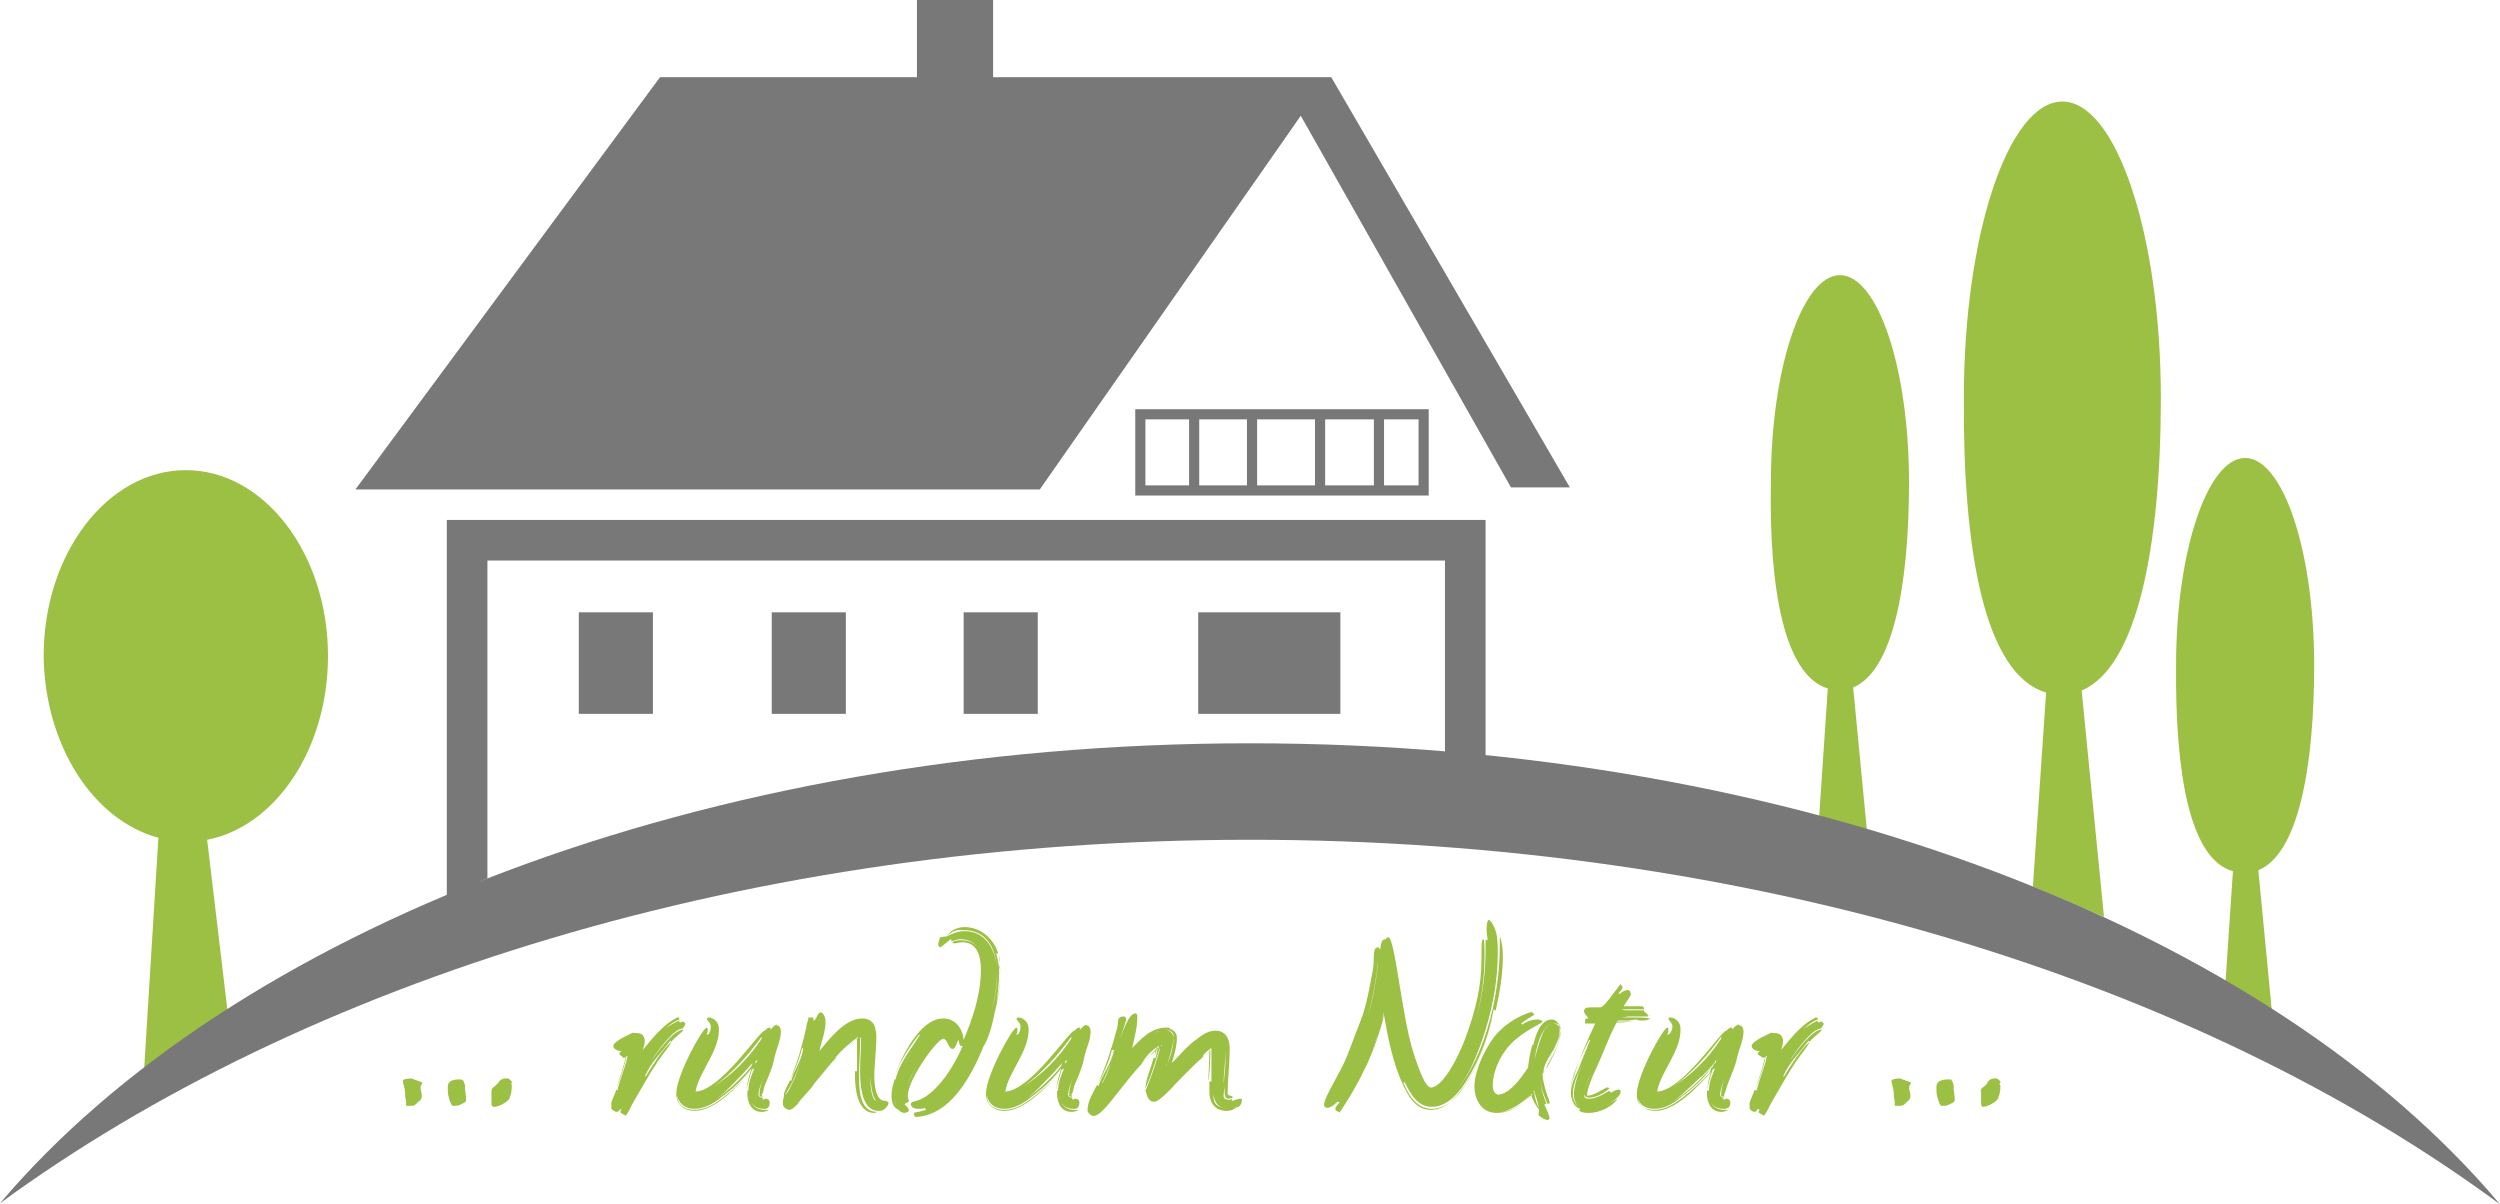 <?xml version="1.0" encoding="utf-8"?>
<!-- Generator: Adobe Illustrator 24.2.0, SVG Export Plug-In . SVG Version: 6.00 Build 0)  -->
<svg version="1.1" id="Ebene_1" xmlns="http://www.w3.org/2000/svg" xmlns:xlink="http://www.w3.org/1999/xlink" x="0px" y="0px"
	 viewBox="0 0 246.2 118.6" style="enable-background:new 0 0 246.2 118.6;" xml:space="preserve">
<style type="text/css">
	.st0{fill:#787878;}
	.st1{fill:#9BC043;}
	.st2{fill:none;stroke:#787878;stroke-miterlimit:10;}
	.st3{enable-background:new    ;}
</style>
<g id="Ebene_1_1_">
	<polygon class="st0" points="154.6,48 131.1,7.6 130.7,7.6 125.9,7.6 97.8,7.6 97.8,0 90.3,0 90.3,7.6 65,7.6 35,48.2 102.4,48.2 
		128.1,11.4 148.8,48 	"/>
	<path class="st0" d="M48,86.5V55.2h94.3v19.3c1.7,0.2,2.3,0.4,4,0.6V51.2H44v37.4C45.7,87.9,46.3,87.2,48,86.5z"/>
	<path class="st1" d="M15.6,82.5l-1.4,22.7c2.6-2,5.4-3.9,8.2-5.7l-2-16.8c6.7-1.3,11.9-8.9,11.9-18.1c0-10.1-6.3-18.3-14-18.3
		s-14,8.2-14,18.3C4.4,73.4,9.2,80.8,15.6,82.5z"/>
	<path class="st1" d="M201.5,68.2l-1.3,19.1c2.4,1,4.7,2,7,3L205,68c5.5-2.3,7.8-14.3,7.8-28.8c0-16.1-4.4-29.2-9.7-29.2
		s-9.7,13.1-9.7,29.2C193.3,54.1,195.4,66.4,201.5,68.2z"/>
	<path class="st1" d="M180,67.8l-0.9,13.4c1.7,0.7,3.3,1.4,4.9,2.1l-1.5-15.6c3.9-1.6,5.5-10,5.5-20.2c0-11.3-3.1-20.4-6.8-20.4
		s-6.8,9.2-6.8,20.4C174.2,57.9,175.7,66.5,180,67.8z"/>
	<path class="st1" d="M219.9,85.8L219,99.2c1.7,0.7,3.3,1.4,4.9,2.1l-1.5-15.6c3.9-1.6,5.5-10,5.5-20.2c0-11.3-3.1-20.4-6.8-20.4
		s-6.8,9.2-6.8,20.4C214.2,76,215.6,84.6,219.9,85.8z"/>
	<path class="st0" d="M123.1,82.7c49.2,0,93.3,13.9,123.1,35.9C223.6,91.7,177,73.2,123.1,73.2S22.7,91.7,0,118.5
		C29.9,96.6,74,82.7,123.1,82.7z"/>
	<rect x="76" y="60.3" class="st0" width="7.3" height="10"/>
	<rect x="94.9" y="60.3" class="st0" width="7.3" height="10"/>
	<rect x="118" y="60.3" class="st0" width="14" height="10"/>
	<rect x="57" y="60.3" class="st0" width="7.3" height="10"/>
</g>
<g id="Ebene_2_1_">
	<rect x="112.3" y="40.8" class="st2" width="27.9" height="7.5"/>
	<line class="st2" x1="117.6" y1="40.4" x2="117.6" y2="48.4"/>
	<line class="st2" x1="123.3" y1="40.4" x2="123.3" y2="48.4"/>
	<line class="st2" x1="130" y1="40.4" x2="130" y2="48.4"/>
	<line class="st2" x1="135.8" y1="40.4" x2="135.8" y2="48.4"/>
</g>
<g class="st3">
	<path class="st1" d="M41.6,106.6c-0.1,0.4-0.3,0.2-0.1,1c0.1,0.5,0,0.7-0.3,0.9c-0.1,0.1-0.1,0.1-0.2,0.2c-0.2,0.2-0.3,0.2-0.6,0.2
		c-0.2,0-0.3,0-0.4,0c0-0.3,0-0.6-0.1-0.9c0-0.2,0-0.3,0-0.4c-0.1-1.2-0.7-1.3,0.6-1.4L41.6,106.6z M44.3,108.4
		c-0.1-0.3-0.2-0.6-0.2-1c0-0.1,0-0.2,0-0.2l0-0.2c0-0.4,0.3-0.7,1.1-0.7h0c0.2,0,0.3,0,0.4,0.1c0.1,0.1,0.1,0.2,0.2,0.5
		c0,0,0,0.2,0,0.4l0.1,0.8c0,0,0,0.1,0,0.1c0,0,0,0.1,0,0.1c0,0.1,0,0.2-0.2,0.3c0,0-0.2,0.1-0.4,0.2c-0.2,0.1-0.4,0.1-0.5,0.1
		c-0.1,0-0.2,0-0.2,0C44.5,108.9,44.4,108.7,44.3,108.4z M50.4,106.9c0,0.2,0,0.5-0.1,0.9c-0.1,0.2-0.1,0.3-0.1,0.3
		c-0.1,0.4-1.1,0.9-1.5,0.9c0,0,0,0-0.1,0c0,0,0,0,0,0c-0.1,0-0.2-0.1-0.2-0.3c0-0.1,0-0.2,0-0.5c0-0.2,0-0.5,0-0.6
		c0-0.3,0-0.4,0.3-0.6c0.1-0.1,0.2-0.2,0.3-0.3c0,0,0.1-0.1,0.1-0.1c0.1-0.2,0.2-0.3,0.6-0.4c0.1,0,0.2,0,0.3,0
		c0.1,0,0.2,0.1,0.4,0.3l0,0.1C50.3,106.7,50.4,106.8,50.4,106.9z"/>
	<path class="st1" d="M67.2,101.3c-0.8,0-2.3,2-3.1,3.2c0.9-1.2,2.3-3.1,3.2-3.1c0,0.2-0.8,0.7-1.2,1.2l-0.1-0.1
		c-0.8,1.1-1.9,2.1-2.5,3.5c0.1,0,0.1,0,0.1,0c0.8-1.3,1.6-2.6,2.5-3.4c-0.1,0.4-0.7,1-1.3,1.9c-1,1.5-1.4,2.3-2.4,4
		c-0.3,0.5-0.4,0.9-0.8,1.4c-0.1-0.2-0.5-0.2-0.5-0.4c0-0.1,0-0.1,0.1-0.2c0,0-0.1-0.1-0.1-0.1c0,0.1-0.2,0.3-0.4,0.3
		c-0.1,0-0.5-0.2-0.5-0.4c0-0.1,0-0.2,0.1-0.3c0,0,0,0.1-0.1,0.1c0-0.1,0-0.2,0-0.2c0-0.3,0.4-1,0.5-1.4c0,0,0.1,0.1,0.1,0.1
		c0.2-1,0.8-2.3,1-3.4l-0.1,0c-0.2,1-0.6,2.2-1,3.2c0.3-0.9,0.7-2.1,0.9-3l0-0.1l-0.2,0.1c0-0.1-0.4-0.3-0.4-0.4
		c0-0.1,0-0.2,0.2-0.2l-0.1-0.1c-0.3,0-0.7-0.2-0.7-0.5c0-0.5,2-1.3,1.9-1.3c0.6,0.1,1-0.1,1.2,0.7c0,0.4-0.1,0.7-0.2,1
		c1.3-1.6,2.2-2.6,3.4-3.2c0.2,0,0.2,0,0.2,0.2c-0.8,0.3-1.8,1.2-1.8,1.3c0-0.2,0.9-0.8,1.8-1.2c0,0.1,0,0.2,0.1,0.2
		c0,0,0.2-0.1,0.3-0.1c0.1,0.1,0.2,0.2,0.2,0.2c0,0.2-0.2,0.3-0.2,0.4C67.2,101.3,67.2,101.3,67.2,101.3z M65.1,101.6
		c0,0-1.5,1.7-1.6,1.8C64,102.8,64.5,102.2,65.1,101.6z"/>
	<path class="st1" d="M75.2,109.2c-0.8,0-1.4-0.5-1.4-1.4c0-0.7,0.4-1.8,0.7-2.5c-0.3,0.8-0.7,1.8-0.7,2.6c0,0.4,0.3,1.4,1.5,1.4
		c0.1,0,0.2,0,0.4,0c-0.1,0.1-0.4,0.2-0.7,0.2c-1.3,0-1.4-1.5-1.4-1.7s0-0.3,0-0.4c0,0,0.1,0,0.1,0c0-0.8,0.3-1.5,0.6-2.2
		c-0.1,0.1-0.1,0.1-0.2,0.1c-0.1,0-0.5,1.7-0.6,2c0.1-0.6,0.2-1.2,0.4-1.7c-1.4,1.5-3.5,3.8-5.5,3.8c-1,0-1.8-0.6-1.8-1.7
		c0-1.8,2.6-6.5,3-6.5c0,0,0.1,0,0.1,0.2c0,0.1,0,0.2-0.1,0.5c0.3,0,0.4-0.5,0.4-0.8c0-0.4-0.4-0.6-0.4-0.8c0,0,0.1-0.1,0.2-0.1
		c0.2,0,1,0.2,1,1.2c0,2.2-2,4.2-2.3,6.1c2.5-0.1,6.3-6,6.8-6c0.1,0,0.2-0.3,0.5-0.3c0,0,0.1,0,0.1,0.2c0.2-0.3,0.5-0.5,0.6-0.5
		c0,0,0,0,0,0.1c0,0,0.1,0,0.1,0c0.1,0,0.3,0.2,0.3,0.6c0,0.8-0.4,1.6-0.6,2.4c-0.2,1.1-0.6,2-1,2.9c-0.1,0.3-0.1,0.7-0.3,0.9
		l0.1,0.2c0,0-0.1,0-0.1,0s-0.2,0-0.2-0.1c0-0.1,0-0.1,0-0.2c0-0.5,0.2-1.2,0.5-1.8c-0.3,0.6-0.6,1.4-0.6,1.9c0,0.2,0.2,0.3,0.4,0.3
		c0,0.1,0,0.2,0.1,0.2c0,0,0.1-0.1,0.2-0.1c0.2,0,0.4,0.1,0.4,0.4c0,0.1,0,0.2-0.1,0.4C75.6,109.2,75.4,109.2,75.2,109.2z
		 M68.4,109.2c-1,0-1.6-0.6-1.7-1.3c0,0,0,0.1,0,0.1l0,0c0,0.5,0.4,1.3,1.7,1.3c1.2,0,2.1-0.7,2.8-1.2c1-0.8,1.9-1.6,2.7-2.5
		l0.1-0.4c-0.8,1.1-1.8,2-2.9,2.8C70.4,108.6,69.4,109.2,68.4,109.2z M70.1,108.5c1.3-0.8,2.4-1.8,3.4-2.9l0.5-0.6
		c0-0.1,0.1-0.2,0.1-0.3c-0.4,0.4-0.7,0.8-1.1,1.2C72.2,106.7,71.3,107.8,70.1,108.5z M75,102.3l0-0.2c-1.3,1.8-2.9,3.6-4.7,4.9
		C72.1,105.8,73.6,104.4,75,102.3z M74.4,104.5c0,0.1,0,0.2-0.1,0.3l0.2-0.2l0.1-0.2L74.4,104.5z"/>
	<path class="st1" d="M86.5,109.4c-0.9,0-1.8-0.8-1.8-3.9c0-1,0.1-2.2,0.1-3.3c0,0,0,0-0.1,0c0,0.2,0,0.4,0,0.6c0,1-0.1,2.1-0.1,3.1
		c0,1.3,0,3.6,1.8,3.6c-0.1,0-0.2,0.1-0.3,0.1c-1.7,0-1.9-2.5-1.9-3.6c0-0.3,0-0.4,0-0.5h0.2c0-0.3,0-0.6,0-1c0-0.8,0-1.5,0-2.2
		l-0.1,0v0.2c0,0.3,0,2.9,0,2.9c0-0.8,0-2.1,0-2.9l0-0.1c-0.1,0-0.2,0.2-0.3,0.2c-1.9,1.6-2.6,2.7-3.8,4.1c-0.5,0.8-1.2,1.3-1.7,2.1
		c-0.1,0-0.4,0.5-0.8,0.5c-0.1,0-0.6-0.2-0.6-0.6c0-0.2,0-0.4,0.1-0.7v-0.2c0-0.3,0.4-1,0.6-1.4c0.1,0,0.1,0,0.1,0.1
		c0.3-1.2,1.1-2.1,1.2-3.3c0,0-0.1,0-0.1,0c-0.3,1.1-0.7,2.2-1.2,3.2c0.7-1.7,1.2-3.4,1.6-5.2c0-0.4,0.2-0.6,0.2-0.9
		c0,0,0-0.1,0-0.1c0.1,0,0.2,0,0.4,0c0.1,0,0.1,0,0.1,0.3c0.3,0,0.4-0.8,0.7-0.8c0.2,0,0.5,0.3,0.5,1c0,0.9-0.5,2.2-0.6,2.8
		c0.9-1.1,2.5-3.2,4.2-3.2c1.2,0,1.3,1,1.3,1c0.1,0.4,0.1,0.6,0.1,0.9c0,1.3-0.2,2.6-0.2,3.8c0,0.6,0.1,2.4,1,2.4
		c0.2,0,0.4,0.1,0.4,0.2c0,0.2-0.2,0.5-0.5,0.7C86.8,109.4,86.7,109.4,86.5,109.4z M78.9,104.4c-0.4,1.2-0.9,2.4-1.6,3.4
		c0.3-0.1,0.7-1.1,1-1.7C78.5,105.6,78.7,105,78.9,104.4z M82.2,104.2C82.2,104.2,82.2,104.2,82.2,104.2l0.2-0.1
		c0.4-0.5,1.4-1.3,2-1.8c0,0,0-0.1,0-0.1c-0.6,0.4-1.6,1.3-2,1.8L82.2,104.2z M84.5,102.1l-0.1,0.1c0,0,0,0.1,0,0.1l0.1-0.1V102.1z
		 M86.3,108.4c-0.4-0.3-0.5-1.4-0.6-2.3C85.7,106.6,85.8,108.4,86.3,108.4z"/>
	<path class="st1" d="M93.3,92.2c0.5-0.3,1.1-0.5,1.7-0.5c2.3,0,3.1,2.2,3.2,3.8c0,1.6-0.3,3.3-0.7,4.7c0.4-1.4,0.7-2.8,0.7-4.4
		c0-1.3-0.4-4.2-3.3-4.2C94.3,91.5,93.7,91.7,93.3,92.2c0.2-0.5,0.9-0.9,1.7-0.9c1.6,0,2.9,1.2,3.3,2.6c-0.1,0-0.1,0-0.2,0
		c0.2,0.6,0.3,1.3,0.3,1.9c0,1.7-0.6,6.3-1.8,7.6c0,0,0,0,0,0c1-2.5,1.9-5.2,1.9-7.7c0-0.2,0-0.5-0.1-0.7c0,0.2,0.1,0.5,0.1,0.8
		c0,2-0.5,4-1.1,5.8c-1.1,3.1-3.3,8.3-7.3,8.4c0,0,0,0,0,0c0-0.1-0.1-0.2-0.1-0.3c0-0.2,0.2-0.1,1.2-0.4c0,0-0.1-0.1-0.1-0.2
		c-0.2,0.1-0.4,0.1-0.6,0.1c-0.7,0-0.8-0.3-0.8-0.5c0-0.1,0.1-0.2,0.6-0.3c1.7-0.5,3.5-3,4.5-5.4c0,0-0.1,0-0.1,0
		c-0.2,0-0.2-0.1-0.3-0.6c-0.3,0.5-0.3,0.9-0.6,0.9c-0.4,0-0.5-1-0.9-1c-0.6,0-3.5,4-3.5,5.6c0,0.2,0.1,0.5,0.1,0.5
		c0,0.1-0.1,0.2-0.2,0.2c-0.1-0.1-0.1-0.3-0.1-0.6c0-0.3,0.1-0.7,0.2-1c-0.1,0.4-0.2,0.8-0.2,1.1c0,0.2,0.1,0.4,0.1,0.5
		c-0.1,0-0.2,0.1-0.2,0.2c0.2,0.1,0.4,0.4,0.4,0.5c0,0.2-0.1,0.2-0.4,0.3c-0.9,0-1-1.4-1-1.5c0-1.6,0.9-3.1,1.7-4.5
		c-0.8,1.3-1.7,3.1-1.7,4.5c0,0.4,0.1,0.8,0.4,1.2c-0.5-0.2-0.7-0.7-0.7-1.4c0-0.7,0.2-1.2,0.3-1.6c0.1,0,0.1,0,0.1,0
		c0.4-1.7,1.5-2.9,2.4-4.4c-0.1,0-0.1,0-0.1,0c-1.1,1.4-1.9,2.7-2.5,4.3c0.8-2.2,2.6-5.9,4.9-5.9c1.2,0,1.9,1,2,2.1
		c0.9-2.1,1.7-4.5,1.7-6.9c0-1.4-0.4-2.7-1.8-2.7c-0.4,0-0.6,0.1-0.8,0.1c-0.1,0-0.2,0-0.2-0.1c0.2-0.2,0.6-0.2,0.9-0.2
		c0.8,0,1.4,0.3,1.7,1c-0.3-0.7-0.9-1.1-1.8-1.1c-0.3,0-0.6,0.1-0.9,0.2c0-0.1,0-0.2-0.1-0.2c-0.3,0.3-1,0.8-1,0.8
		c-0.1,0-0.2-0.2-0.2-0.3c0-0.2,0.1-0.5,0.2-0.7L93.3,92.2z M89.4,106.9c0.2-0.7,0.6-1.5,1.1-2.2C90,105.4,89.6,106.1,89.4,106.9z
		 M89.9,103.6L89.9,103.6L89.9,103.6z M97.1,95.6c0-0.6-0.1-1.1-0.3-1.6C97,94.5,97.1,95,97.1,95.6c0,1-0.2,2.1-0.5,3
		C96.9,97.7,97.1,96.6,97.1,95.6z M96.8,93.8c0,0.1,0,0.1,0,0.1C96.8,93.9,96.8,93.9,96.8,93.8z M98.5,94.8c0,0-0.1-0.7-0.1-0.8
		C98.4,94.3,98.4,94.6,98.5,94.8z M98.5,95c0-0.1,0-0.1,0-0.1C98.5,94.9,98.5,94.9,98.5,95z"/>
	<path class="st1" d="M105.7,109.2c-0.8,0-1.4-0.5-1.4-1.4c0-0.7,0.4-1.8,0.7-2.5c-0.3,0.8-0.7,1.8-0.7,2.6c0,0.4,0.3,1.4,1.5,1.4
		c0.1,0,0.2,0,0.4,0c-0.1,0.1-0.4,0.2-0.7,0.2c-1.3,0-1.4-1.5-1.4-1.7s0-0.3,0-0.4c0,0,0.1,0,0.1,0c0-0.8,0.3-1.5,0.6-2.2
		c-0.1,0.1-0.1,0.1-0.2,0.1c-0.1,0-0.5,1.7-0.6,2c0.1-0.6,0.2-1.2,0.4-1.7c-1.4,1.5-3.5,3.8-5.5,3.8c-1,0-1.8-0.6-1.8-1.7
		c0-1.8,2.6-6.5,3-6.5c0,0,0.1,0,0.1,0.2c0,0.1,0,0.2-0.1,0.5c0.3,0,0.4-0.5,0.4-0.8c0-0.4-0.4-0.6-0.4-0.8c0,0,0.1-0.1,0.2-0.1
		c0.2,0,1,0.2,1,1.2c0,2.2-2,4.2-2.3,6.1c2.5-0.1,6.3-6,6.8-6c0.1,0,0.2-0.3,0.5-0.3c0,0,0.1,0,0.1,0.2c0.2-0.3,0.5-0.5,0.6-0.5
		c0,0,0,0,0,0.1c0,0,0.1,0,0.1,0c0.1,0,0.3,0.2,0.3,0.6c0,0.8-0.4,1.6-0.6,2.4c-0.2,1.1-0.6,2-1,2.9c-0.1,0.3-0.1,0.7-0.3,0.9
		l0.1,0.2c0,0-0.1,0-0.1,0s-0.2,0-0.2-0.1c0-0.1,0-0.1,0-0.2c0-0.5,0.2-1.2,0.5-1.8c-0.3,0.6-0.6,1.4-0.6,1.9c0,0.2,0.2,0.3,0.4,0.3
		c0,0.1,0,0.2,0.1,0.2c0,0,0.1-0.1,0.2-0.1c0.2,0,0.4,0.1,0.4,0.4c0,0.1,0,0.2-0.1,0.4C106.1,109.2,105.9,109.2,105.7,109.2z
		 M98.9,109.2c-1,0-1.6-0.6-1.7-1.3c0,0,0,0.1,0,0.1l0,0c0,0.5,0.4,1.3,1.7,1.3c1.2,0,2.1-0.7,2.8-1.2c1-0.8,1.9-1.6,2.7-2.5
		l0.1-0.4c-0.8,1.1-1.8,2-2.9,2.8C100.9,108.6,99.9,109.2,98.9,109.2z M100.6,108.5c1.3-0.8,2.4-1.8,3.4-2.9l0.5-0.6
		c0-0.1,0.1-0.2,0.1-0.3c-0.4,0.4-0.7,0.8-1.1,1.2C102.7,106.7,101.8,107.8,100.6,108.5z M105.5,102.3l0-0.2
		c-1.3,1.8-2.9,3.6-4.7,4.9C102.6,105.8,104.1,104.4,105.5,102.3z M104.9,104.5c0,0.1,0,0.2-0.1,0.3l0.2-0.2l0.1-0.2L104.9,104.5z"
		/>
	<path class="st1" d="M121,109.2c-1,0-1.5-0.7-1.5-1.6c0-1.2,0.2-2.3,0.2-3.6c0-0.4,0-0.5,0-0.5c0,0,0,0.1,0,0.3c0,0.1,0,0.3,0,0.4
		c0,1.2-0.2,2.3-0.2,3.6c0,0.3,0,0.7,0.3,1l0,0c0.4,0.3,0.8,0.4,1.2,0.4c0.3,0,0.6-0.1,0.8-0.2c-0.2,0.2-0.5,0.4-1,0.4
		c-1.7,0-1.7-1.7-1.7-1.8c0-0.4,0-0.8,0-1.1h0.2c0-2.5,0-2.1,0-3.1l-0.1,0.1c0,0.5-0.1,2.9-0.2,2.9c0-0.2,0.1-2.7,0.1-2.7
		s0-0.1,0-0.1c-1.1,0.8-2.2,2-3.3,3.1c-0.5,0.6-1.7,1.8-2.1,1.8c-0.7,0-0.7-0.6-0.9-1.1l0.1-0.2c0.5-1.2,0.9-2.4,1.3-3.8l0-0.2
		c-0.4,1.3-0.8,2.7-1.4,4c0-0.8,0.5-1.9,0.8-3c0,0,0.1,0,0.2,0l0.2-0.9c-0.1,0-0.1,0.1-0.1,0.1l-0.2,0.6l0.1-0.5
		c-1.4,1.1-2.6,2.7-3.8,4.2c-0.7,0.9-1.7,2.2-2.3,2.2c-0.3,0-0.6-0.4-0.6-0.5c0-0.9,0.4-1.5,0.9-2.5c0,0,0.1,0,0.2,0
		c0.4-1.2,1.3-2.2,1.5-3.5c0,0-0.1,0-0.1,0c-0.1,0-0.1,0-0.1,0c-0.3,1.2-0.8,2.3-1.4,3.4c0.8-1.8,1.4-3.6,1.9-5.5
		c0.2-0.7-0.1-1.2,0.7-1.2c0.1,0,0.2,0.1,0.2,0.3c0,0.2-0.6,1.9-0.6,1.9c0.2-0.4,0.8-2.5,1.5-2.5c0.2,0,0.2,0.2,0.2,0.4
		c0,1.1-0.3,2-0.5,3c0.7-0.7,1.8-2,3.3-2c0,0,0.2,0,0.2,0h0.1c0.2,0.2,0.8,0.3,0.8,1c0,0.9-0.3,1.8-0.5,2.5c0.8-0.8,1.5-1.7,2.5-2.4
		c0.4-0.3,1-0.8,1.8-0.8c1.4,0,1.4,1.5,1.4,1.8c0,1.5-0.2,3-0.2,4.4c0,0.3,0.5,0.1,0.5,0.4c-0.1,0-0.3,0.1-0.4,0.1
		c-0.4,0-0.4-0.4-0.4-0.8c0-0.2,0-0.4,0-0.5c0,0.3-0.1,0.7-0.1,1c0,0.3,0.2,0.4,0.5,0.4c0.1,0,0.2,0,0.3-0.1c0,0.1,0,0.2,0.1,0.2
		c0.1,0,0.5-0.2,0.7-0.2c0.2,0,0.2,0,0.2,0.2s-0.1,0.4-0.3,0.6C121.8,109,121.4,109.2,121,109.2z M108.7,106.4
		c0.3-0.5,0.5-1.2,0.7-1.7c-0.3,0.6-0.5,1.3-0.9,2l0.1-0.1L108.7,106.4z M112.4,104.8c0.4-0.5,1.4-1.3,1.6-1.7
		C113.3,103.5,112.8,104.1,112.4,104.8C112.4,104.7,112.3,104.8,112.4,104.8z M114.2,101.5c-0.1,0-0.5,0.2-0.7,0.3
		C113.7,101.7,114.2,101.5,114.2,101.5z M114.1,103c0,0-0.1,0-0.1,0.1l0,0.2l0.1-0.1L114.1,103z M114.4,102.8L114.4,102.8
		c0,0,0,0.1-0.1,0.2l0.1,0L114.4,102.8z M115.6,102.2c0-0.1,0-0.8-0.9-0.8c-0.1,0-0.2,0-0.3,0c0.1,0,0.2,0,0.3,0
		C115.2,101.4,115.5,101.8,115.6,102.2c-0.1,0.8-0.4,1.8-0.6,2.5c0.2-0.5,0.4-1.1,0.5-1.7C115.5,102.8,115.6,102.5,115.6,102.2z
		 M114.8,105.1l0.2-0.5C114.9,104.8,114.8,105,114.8,105.1z M118.4,104.1c0.3-0.2,0.8-0.5,0.8-0.8
		C118.9,103.5,118.6,103.7,118.4,104.1C118.4,104,118.4,104,118.4,104.1z M119.2,103.2c0,0.1,0,0.2,0,0.2v0.1l0.1-0.1
		C119.3,103.3,119.3,103.2,119.2,103.2L119.2,103.2z M120.5,106.8c0.1-1,0.2-1.9,0.2-3c0-0.2,0-0.4,0-0.5
		C120.7,104.5,120.5,105.6,120.5,106.8z"/>
	<path class="st1" d="M147.5,93.8c0,2.5-0.4,5-1.2,7.6c-0.7,2.2-1.6,4.7-3.3,6.4c3-3,4.7-9.4,4.7-14.6c0-0.4,0-0.7,0-1
		c0.2,0.5,0.3,1.2,0.3,1.9c0,1.9-0.3,3.6-0.7,5.4c-0.1,0-0.1,0-0.2-0.1c-0.5,2.5-1.3,4.8-2.6,6.9c-0.6,1-1.8,2.7-3.5,2.7
		c-1.5,0-2.2-1.5-2.7-2.5c0,0,0,0.1,0,0.1c0,0,0,0-0.1,0c0.4,1,1.2,2.6,2.8,2.6c3.2,0,5.3-6,6.1-9.5c-0.8,3.1-2,7-4.5,9
		c-0.4,0.3-1,0.6-1.7,0.6c-1.6,0-2.3-1.6-2.7-2.4c-1-2.1-1.5-4.6-1.9-6.9c-0.8,3.3-2.3,6.5-4.4,9.6c0-0.2-0.4-0.1-0.4-0.4
		c0-0.1,0.1-0.3,0.4-0.6c0-0.1-0.1-0.1-0.2-0.1c-0.4,0.4-0.7,0.6-1,0.6c-0.2,0-0.3-0.1-0.3-0.3c0-0.8,1.6-3.1,2.3-4.9
		c0.4-1.1,0.9-2.3,1.3-3.4c0.6-1.5,0.9-3.4,1.2-5c0.2-1-0.1-2.2,0.5-2.2c0.1,0,0.1,0,0.2,0.2c0.1,0,0-1,0.5-1c0,0,0.1,0,0.1,0
		c0-0.1,0.1-0.2,0.2-0.2c0.7,0,1.3,7.6,2.5,11.4c0.3,0.9,1.1,3.4,1.7,3.4c1.2,0,2.8-3.1,3.5-5.1c0.9-2.5,1.5-4.8,1.5-7.6
		c0-1.6,0-1.9,0.2-1.9c0.1,0,0.1,1.3,0.1,1.6c0,3.9-1,8.2-3.1,11.3c2.1-3.1,3.2-7.7,3.2-11.7c0-0.4,0-0.8,0-1.2c0,0,0.1,0.1,0.1,0.1
		s0.1,0,0.1-0.1c0,0-0.1-0.6-0.1-0.9c0-0.7,0.1-1,0.2-1c0.2,0,0.5,0.5,0.7,1.1C147.5,92.4,147.5,93.1,147.5,93.8z M134.5,105
		c0,0,0,0.1,0,0.1c1-2.5,1.3-3.5,1.6-4.6l0.2-0.6l0-0.2c-0.2,0.8-0.4,1.7-0.7,2.4C135.4,102.6,134.8,104.7,134.5,105z M135.7,95
		l0-0.2c-0.2,1.8-0.5,3.5-1,5.2C135.2,98.5,135.5,96.7,135.7,95z"/>
	<path class="st1" d="M151.1,107.5L151.1,107.5c0,0.6,0.3,1.3,0.5,1.8c-0.3-0.3-0.7-1-0.8-1.5c-0.7,0.8-1.9,1.8-3.4,1.8
		c-1.7,0-2.2-1.6-2.2-2.6c0-1.7,1.3-4.3,2.4-5.4c0.9-0.9,2-1.6,3.4-2c0,0-0.1,0-0.1,0.1c0,0.1,0.2,0.1,0.2,0.2s-0.4,0.2-1.3,0.9
		c0,0,0.1,0.1,0.1,0.1c0.6-0.4,1.1-0.5,1.5-0.5s0.5,0.2,0.5,0.2c0,0.2-1.9,0.9-3.2,2.3c-1.1,1.2-1.7,2.8-1.7,4
		c0,0.5,0.2,0.8,0.5,0.9c1,0,2.1-1.3,3-2.7l0-0.2c0.1-0.7,0.2-1.3,0.4-2c0,0,0.1,0,0.1,0c0.2-0.9,0.7-2.5,1.8-2.5
		c0.4,0,0.8,0.3,0.8,1c0,1.8-1.6,2.9-1.6,4.2c0.4-0.7,0.8-1.4,1-2.2c0.2-0.5,0.6-1.2,0.7-2c0-0.1,0-0.4-0.2-0.6
		c0.1,0.2,0.2,0.4,0.2,0.6c0,0.8-0.5,1.3-0.6,1.8c-0.3,0.9-0.7,1.7-1.2,2.6c0.1,1.3,0.7,2.6,0.7,2.7c0,0.2,0,0.2-0.2,0.2
		c-0.3-0.7-0.7-1.6-0.7-2.4c0,0.8,0.3,1.7,0.6,2.4c-0.1,0-0.2,0-0.2,0.1c0.1,0.2,0.5,1.1,0.5,1.3c0,0.1-0.1,0.2-0.2,0.2
		c-0.2,0-0.6-0.2-0.9-0.5C151.7,109.2,151.3,108.1,151.1,107.5z M147.9,109.5C148,109.5,148,109.5,147.9,109.5L147.9,109.5
		c1.4-0.2,2.2-1,3-1.7c0,0,0-0.1,0-0.1C150.1,108.4,149.2,109.2,147.9,109.5z M151.1,107.6c0,0,0,0,0-0.1l0-0.1l-0.1,0.1
		L151.1,107.6z M153,100.8c0.5,0,0.7,0.5,0.7,0.8c-0.2,1.5-0.9,2.5-1.4,3.5l0,0.1c0.8-1.3,1.4-2.9,1.4-3.6
		C153.7,101.2,153.6,100.7,153,100.8c-1.1,0-1.7,2.2-1.9,3.7c0-0.2,0.6-2.4,1-3.1C152.2,101.3,152.5,100.8,153,100.8z M153.7,100.6
		c-0.2-0.1-0.4-0.2-0.6-0.2c-1.3,0-1.8,1.8-1.9,2.4c0.1-0.5,0.5-2.4,1.8-2.4C153.3,100.4,153.5,100.5,153.7,100.6z M152,106
		C152,106.1,152,106.1,152,106c0,0.1,0,0.2,0,0.2V106z M152.1,105.6C152,105.6,152,105.6,152.1,105.6
		C152,105.6,152.1,105.6,152.1,105.6z M153.8,100.7L153.8,100.7L153.8,100.7z M153.9,100.8L153.9,100.8L153.9,100.8z"/>
	<path class="st1" d="M162.3,100.1c-0.2,0-0.4,0-0.5,0c-0.3,0-0.5,0-0.8,0c-0.2,0-0.3,0-0.5,0c-0.3,0-0.6,0.1-0.9,0.1
		c0.5,0,1,0,1.5,0c0.5,0,0.9,0,1.4,0.1c-0.2,0.2-0.5,0.2-0.8,0.2c-0.2,0-0.5,0-0.5-0.1c-0.3,0-0.6,0.1-0.9,0.1c-0.2,0-0.5,0-0.8,0
		c-0.1,0-0.2,0-0.3,0.1c0.7,0,1.3,0,2,0c-0.7,0-1.3,0.1-2,0.1c-0.8,1.5-1.3,3-2,4.5c-0.4,0.8-0.9,2.1-0.9,2.6c0,0.1,0,0.1,0.1,0.1
		c0.5,0,1.8-0.8,1.8-0.8c0.1,0,0.1,0,0.1,0c0.1,0,0.1,0,0.2,0.1c-0.6,0.5-1.4,0.9-2,0.9c-0.3,0-0.5-0.2-0.5-0.4c0-0.5,0.4-1.3,0.7-2
		c-0.3,0.6-0.7,1.5-0.7,2s0.2,0.5,0.5,0.5c0.6,0,1.4-0.4,2-0.8c0,0.1,0,0.1,0.2,0.2c0.1-0.1,0.5-0.3,0.7-0.3c0.2,0,0.2,0.1,0.2,0.2
		c0,0.7-1.9,1.8-3,1.8c-1.2,0-1.6-0.7-1.6-1.5c0-1,0.5-2.3,0.9-3.2c-0.4,0.9-1,2.1-1,3.1c0,1.2,0.9,1.6,1.6,1.6c1,0,2-0.6,2.8-1.1
		c-0.5,0.8-1.8,1.4-2.8,1.4c-0.3,0-0.6,0-1-0.2c0,0,0.1-0.1,0.1-0.2c-0.8-0.3-0.9-1.3-0.9-1.6c0-0.7,0.4-1.6,0.7-2.2
		c0.4-1,0.8-2,1.2-3c-0.1,0,0,0-0.1,0c-0.8,1.6-1.9,3.8-1.9,5.4c0,0.5,0.2,1,0.8,1.5c-0.6-0.4-0.8-1.1-0.8-1.5
		c0-0.7,0.2-1.3,0.4-1.8c0.5-1.7,1.3-3.5,2.1-5.2h-0.2c-0.4,0-0.5,0-0.8,0c0,0,0-0.1,0-0.1v-0.1c0-0.2,0-0.3,0.2-0.3
		c0,0,0.1,0,0.1,0c0-0.2-0.4-0.4-0.4-0.7c0-0.3,0.2-0.4,0.7-0.4c0.3,0,0.6,0,0.9,0c0.4,0,1.5-1.7,2-2.3c0,0.2,0.2,0.2,0.2,0.3
		c0,0.1-0.1,0.3-0.4,0.6c0,0,0.1,0.1,0.1,0.1c0.3-0.3,0.6-0.4,0.8-0.4c0.2,0,0.3,0.2,0.3,0.4c0,0.2-0.4,0.7-0.7,1.2
		c0.6,0,1.2,0,1.8,0c0.2,0,0.2,0.2,0.2,0.3l-1.1,0c-0.2,0-0.4,0-0.6,0c-0.2,0-0.4,0-0.5,0c0.2,0.1,0.4,0.1,0.6,0.1
		c0.5,0,1.1,0,1.6,0c0,0.3,0.4,0.2,0.4,0.6C162.5,99.8,162.5,100,162.3,100.1L162.3,100.1z"/>
	<path class="st1" d="M169.7,109.2c-0.8,0-1.4-0.5-1.4-1.4c0-0.7,0.4-1.8,0.7-2.5c-0.3,0.8-0.7,1.8-0.7,2.6c0,0.4,0.3,1.4,1.5,1.4
		c0.2,0,0.2,0,0.4,0c-0.2,0.1-0.4,0.2-0.7,0.2c-1.3,0-1.4-1.5-1.4-1.7s0-0.3,0-0.4c0,0,0.1,0,0.2,0c0-0.8,0.3-1.5,0.6-2.2
		c-0.1,0.1-0.2,0.1-0.2,0.1c-0.1,0-0.5,1.7-0.6,2c0.1-0.6,0.2-1.2,0.4-1.7c-1.4,1.5-3.5,3.8-5.5,3.8c-1,0-1.8-0.6-1.8-1.7
		c0-1.8,2.6-6.5,3-6.5c0.1,0,0.1,0,0.1,0.2c0,0.1,0,0.2-0.1,0.5c0.3,0,0.5-0.5,0.5-0.8c0-0.4-0.4-0.6-0.4-0.8c0,0,0-0.1,0.2-0.1
		c0.2,0,1,0.2,1,1.2c0,2.2-2,4.2-2.3,6.1c2.5-0.1,6.3-6,6.8-6c0.1,0,0.2-0.3,0.5-0.3c0.1,0,0.1,0,0.1,0.2c0.2-0.3,0.5-0.5,0.6-0.5
		c0,0,0.1,0,0.1,0.1c0,0,0.1,0,0.1,0c0.1,0,0.3,0.2,0.3,0.6c0,0.8-0.4,1.6-0.6,2.4c-0.2,1.1-0.7,2-1,2.9c-0.1,0.3-0.2,0.7-0.3,0.9
		l0,0.2c0,0,0,0-0.1,0s-0.2,0-0.2-0.1c0-0.1,0-0.1,0-0.2c0-0.5,0.2-1.2,0.5-1.8c-0.3,0.6-0.6,1.4-0.6,1.9c0,0.2,0.2,0.3,0.3,0.3
		c0,0.1,0,0.2,0.1,0.2c0,0,0.1-0.1,0.2-0.1c0.2,0,0.4,0.1,0.4,0.4c0,0.1,0,0.2-0.1,0.4C170.1,109.2,169.9,109.2,169.7,109.2z
		 M162.9,109.2c-1,0-1.6-0.6-1.7-1.3c0,0,0,0.1,0,0.1l0,0c0,0.5,0.4,1.3,1.7,1.3c1.2,0,2.1-0.7,2.8-1.2c1-0.8,1.9-1.6,2.7-2.5
		l0.1-0.4c-0.8,1.1-1.8,2-2.9,2.8C164.9,108.6,164,109.2,162.9,109.2z M164.7,108.5c1.3-0.8,2.4-1.8,3.4-2.9l0.6-0.6
		c0-0.1,0.1-0.2,0.1-0.3c-0.3,0.4-0.7,0.8-1.1,1.2C166.7,106.7,165.8,107.8,164.7,108.5z M169.5,102.3l0-0.2
		c-1.3,1.8-2.9,3.6-4.7,4.9C166.6,105.8,168.1,104.4,169.5,102.3z M168.9,104.5c0,0.1-0.1,0.2-0.1,0.3l0.2-0.2l0-0.2L168.9,104.5z"
		/>
	<path class="st1" d="M179.3,101.3c-0.8,0-2.3,2-3.1,3.2c0.9-1.2,2.3-3.1,3.2-3.1c0,0.2-0.8,0.7-1.2,1.2l-0.1-0.1
		c-0.8,1.1-1.9,2.1-2.5,3.5c0,0,0.1,0,0.1,0c0.8-1.3,1.6-2.6,2.5-3.4c-0.1,0.4-0.7,1-1.3,1.9c-1,1.5-1.4,2.3-2.4,4
		c-0.3,0.5-0.4,0.9-0.8,1.4c-0.1-0.2-0.5-0.2-0.5-0.4c0-0.1,0-0.1,0.1-0.2c-0.1,0-0.1-0.1-0.2-0.1c0,0.1-0.2,0.3-0.3,0.3
		c-0.2,0-0.5-0.2-0.5-0.4c0-0.1,0-0.2,0.1-0.3c0,0,0,0.1-0.1,0.1c0-0.1,0-0.2,0-0.2c0-0.3,0.4-1,0.5-1.4c0,0,0.1,0.1,0.2,0.1
		c0.2-1,0.8-2.3,1-3.4l-0.1,0c-0.2,1-0.6,2.2-1,3.2c0.3-0.9,0.7-2.1,0.9-3l0-0.1l-0.2,0.1c0-0.1-0.5-0.3-0.5-0.4
		c0-0.1,0-0.2,0.2-0.2l-0.1-0.1c-0.3,0-0.7-0.2-0.7-0.5c0-0.5,2-1.3,1.9-1.3c0.5,0.1,1-0.1,1.2,0.7c0,0.4-0.1,0.7-0.2,1
		c1.3-1.6,2.2-2.6,3.4-3.2c0.2,0,0.2,0,0.2,0.2c-0.8,0.3-1.7,1.2-1.7,1.3c0-0.2,0.9-0.8,1.7-1.2c0,0.1,0,0.2,0.1,0.2
		c0,0,0.2-0.1,0.3-0.1c0.1,0.1,0.2,0.2,0.2,0.2c0,0.2-0.2,0.3-0.2,0.4C179.3,101.3,179.3,101.3,179.3,101.3z M177.2,101.6
		c0,0-1.5,1.7-1.6,1.8C176.1,102.8,176.6,102.2,177.2,101.6z"/>
	<path class="st1" d="M188.2,106.6c-0.1,0.4-0.3,0.2-0.1,1c0.1,0.5,0,0.7-0.3,0.9c-0.1,0.1-0.1,0.1-0.2,0.2
		c-0.2,0.2-0.3,0.2-0.6,0.2c-0.2,0-0.3,0-0.4,0c0-0.3,0-0.6-0.1-0.9c0-0.2,0-0.3,0-0.4c-0.1-1.2-0.7-1.3,0.6-1.4L188.2,106.6z
		 M190.9,108.4c-0.1-0.3-0.2-0.6-0.2-1c0-0.1,0-0.2,0-0.2l0-0.2c0-0.4,0.3-0.7,1.2-0.7h0c0.2,0,0.3,0,0.3,0.1
		c0.1,0.1,0.1,0.2,0.2,0.5c0,0,0,0.2,0,0.4l0.1,0.8c0,0,0,0.1,0,0.1c0,0,0,0.1,0,0.1c0,0.1,0,0.2-0.2,0.3c0,0-0.2,0.1-0.4,0.2
		c-0.2,0.1-0.4,0.1-0.5,0.1c-0.1,0-0.2,0-0.2,0C191.1,108.9,191,108.7,190.9,108.4z M197,106.9c0,0.2,0,0.5-0.1,0.9
		c-0.1,0.2-0.1,0.3-0.1,0.3c-0.1,0.4-1.1,0.9-1.5,0.9c0,0,0,0,0,0c0,0,0,0,0,0c-0.1,0-0.2-0.1-0.2-0.3c0-0.1,0-0.2,0-0.5
		c0-0.2,0-0.5,0-0.6c-0.1-0.3,0-0.4,0.3-0.6c0.1-0.1,0.2-0.2,0.3-0.3c0,0,0-0.1,0-0.1c0.2-0.2,0.2-0.3,0.6-0.4c0.1,0,0.2,0,0.3,0
		c0.1,0,0.2,0.1,0.4,0.3l0,0.1C196.9,106.7,196.9,106.8,197,106.9z"/>
</g>
</svg>
